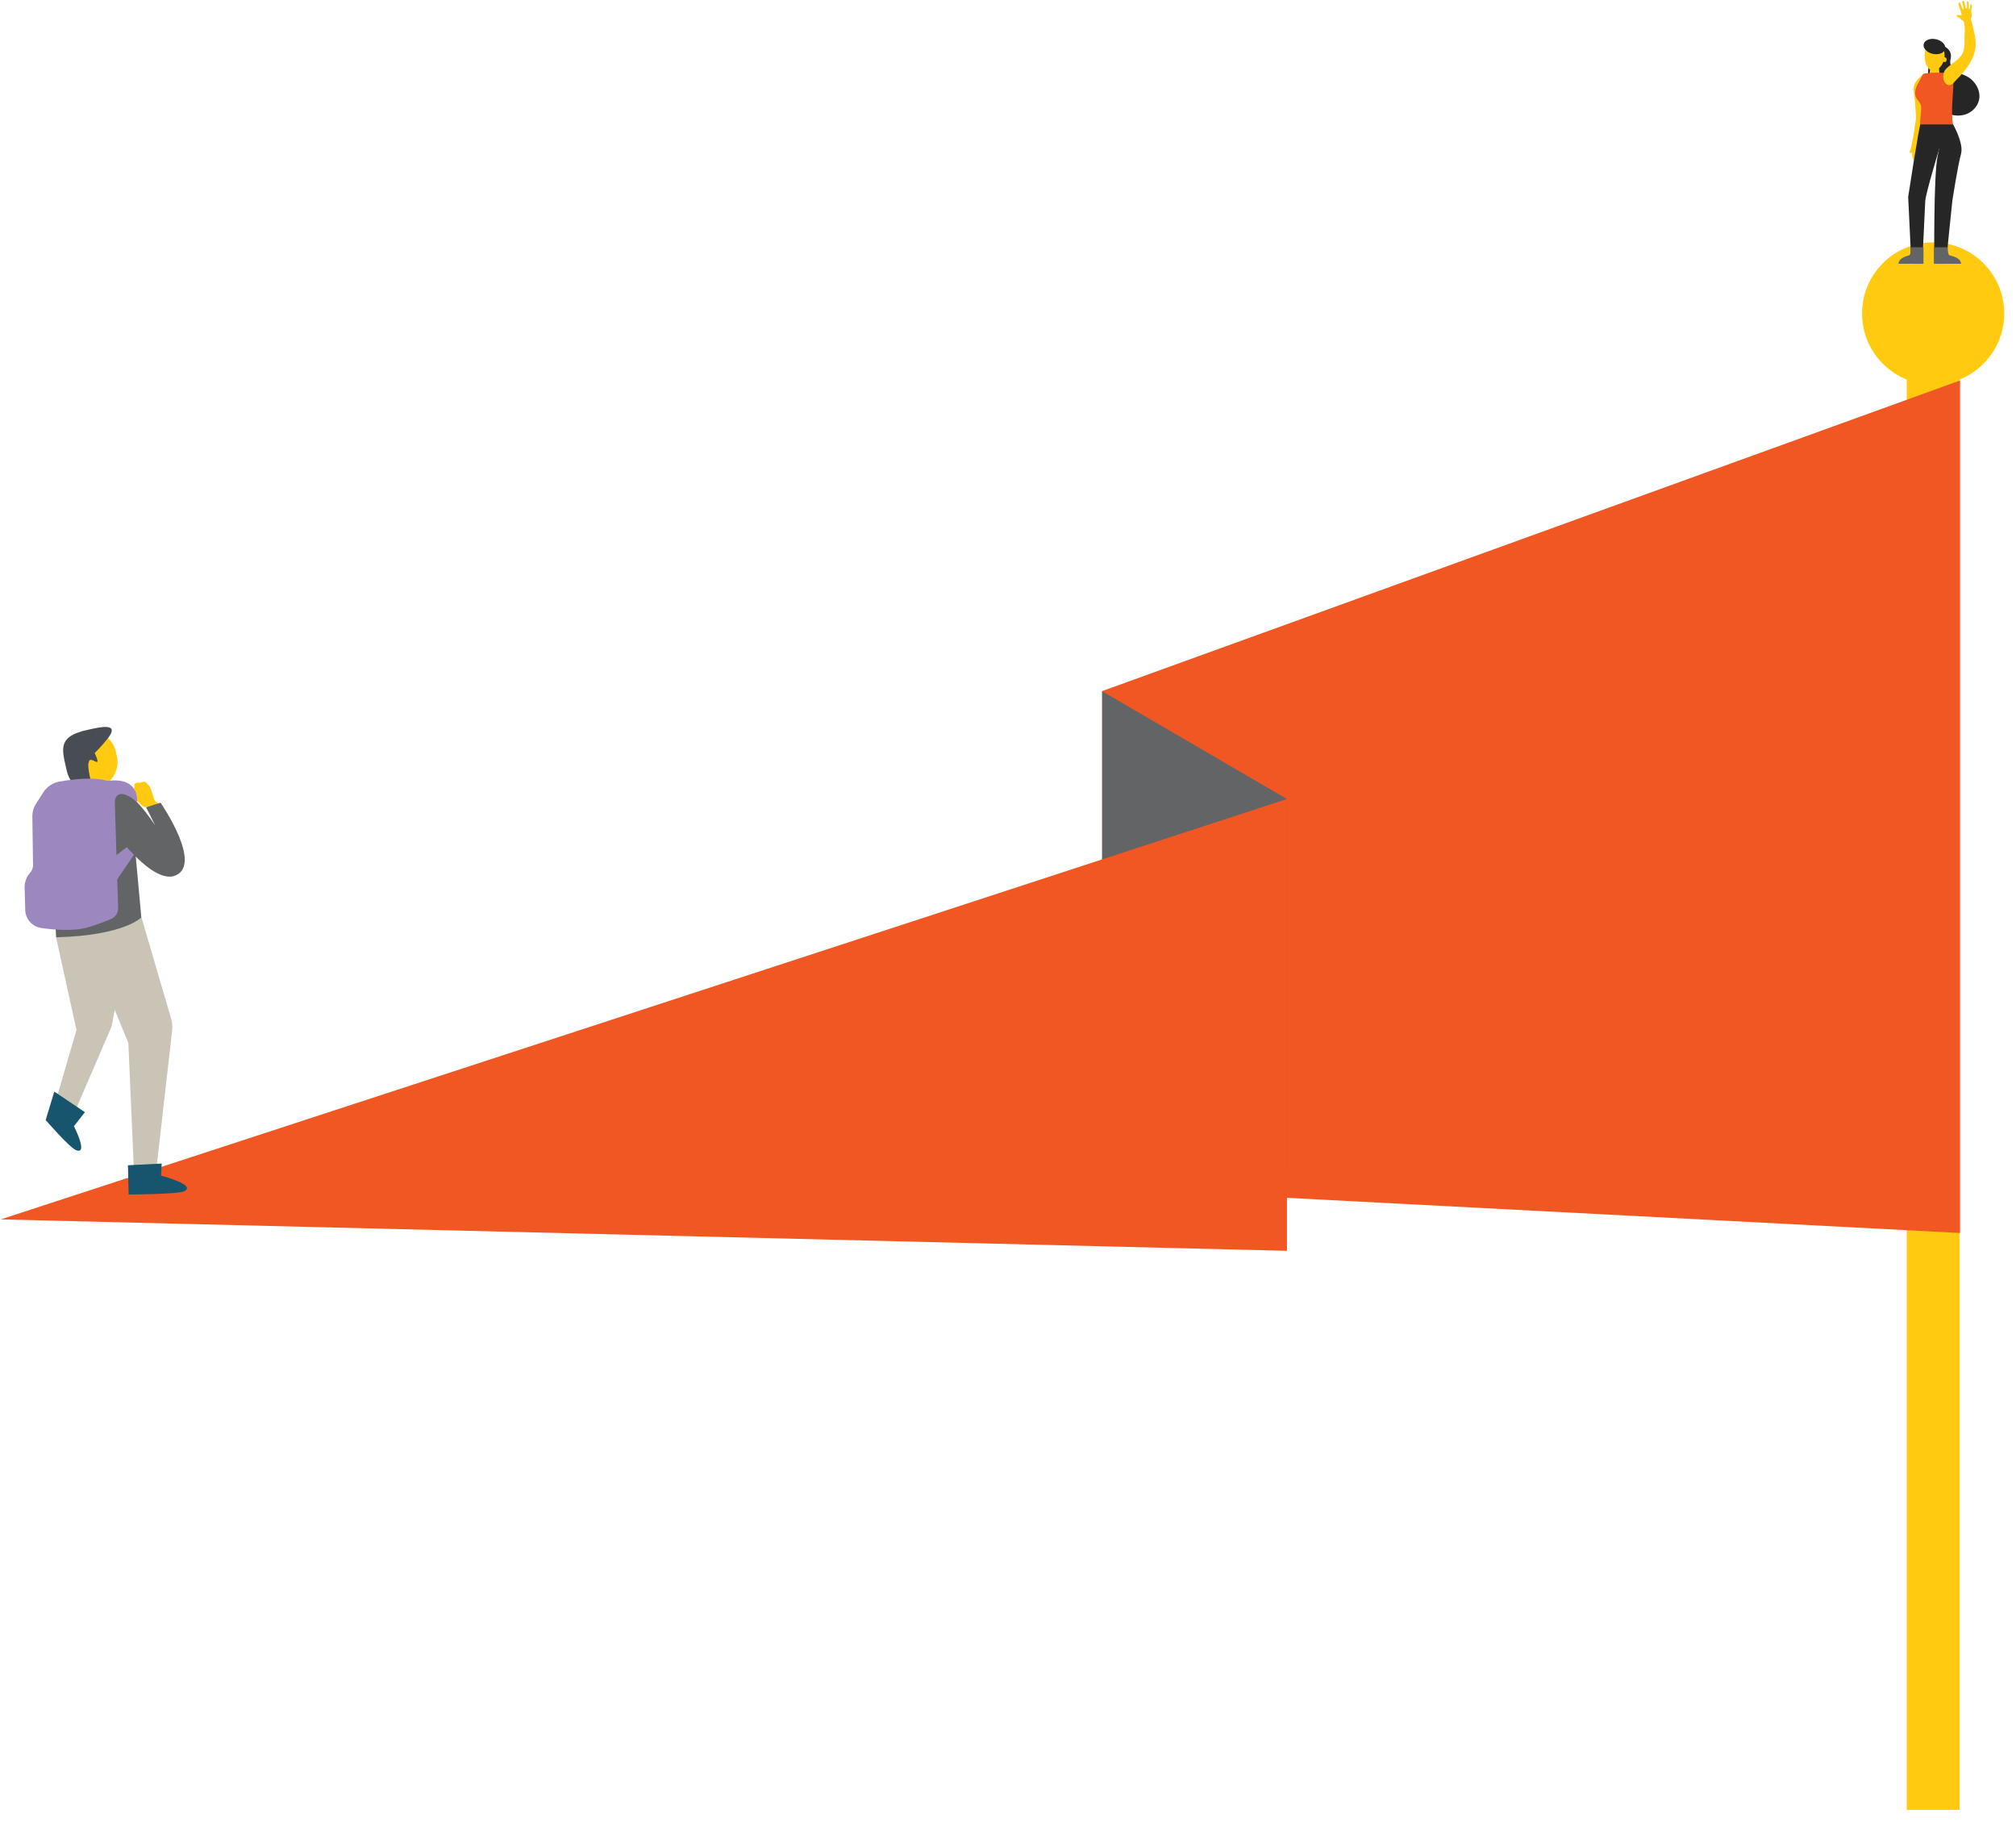 <?xml version="1.0" encoding="UTF-8"?>
<svg width="311px" height="281px" viewBox="0 0 311 281" version="1.1" xmlns="http://www.w3.org/2000/svg" xmlns:xlink="http://www.w3.org/1999/xlink">
    <title>Group 44</title>
    <g id="Page-1" stroke="none" stroke-width="1" fill="none" fill-rule="evenodd">
        <g id="Group-44" transform="translate(0.117, 0.135)">
            <polygon id="Fill-1954" fill="#FFCA10" points="294.028 279.01 302.172 279.01 302.172 53.746 294.028 53.746"></polygon>
            <polygon id="Fill-1955" fill="#F05722" points="169.906 106.457 169.906 183.126 302.254 190.036 302.254 58.548"></polygon>
            <polygon id="Fill-1956" fill="#636466" points="169.906 106.482 169.906 164.854 198.403 180.278 198.403 123.098"></polygon>
            <polygon id="Fill-1957" fill="#F05722" points="198.415 192.787 0 187.942 198.415 123.098"></polygon>
            <path d="M309.068,48.217 C309.068,54.275 304.157,59.186 298.1,59.186 C292.042,59.186 287.131,54.275 287.131,48.217 C287.131,42.159 292.042,37.249 298.1,37.249 C304.157,37.249 309.068,42.159 309.068,48.217" id="Fill-1958" fill="#FFCA10"></path>
            <path d="M298.633,7.147 C298.977,7.928 299.062,8.793 298.265,9.1 C298.143,9.147 298.008,9.192 297.931,9.297 C297.883,9.362 297.472,9.311 297.453,9.389 C297.248,10.224 297.433,11.191 297.228,12.027 C297.148,12.354 297.066,12.699 297.153,13.025 C297.278,13.498 297.716,13.812 297.978,14.225 C298.259,14.671 298.326,15.219 298.538,15.702 C298.862,16.437 299.517,16.991 300.249,17.321 C301.164,17.735 302.24,17.824 303.183,17.479 C304.127,17.135 304.914,16.336 305.16,15.363 C305.519,13.943 304.659,12.397 303.378,11.685 C302.838,11.386 302.236,11.209 301.711,10.884 C301.186,10.561 300.724,10.029 300.731,9.412 C300.736,9.069 300.883,8.734 300.841,8.393 C300.841,8.393 300.909,7.003 298.7,6.725" id="Fill-1959" fill="#262626"></path>
            <path d="M296.802,11.253 C296.802,11.253 294.884,12.258 295.105,13.811 C295.327,15.364 295.466,18.066 295.466,18.066 L295.031,21.06 C294.813,21.73 294.817,22.48 294.529,23.116 C294.484,23.217 294.441,23.349 294.519,23.426 C294.578,23.483 294.678,23.474 294.746,23.427 C294.813,23.38 294.855,23.306 294.895,23.234 C294.839,23.551 294.851,23.879 294.93,24.191 C294.968,24.34 295.026,24.493 295.144,24.592 C295.262,24.691 295.455,24.715 295.566,24.607 C295.788,24.392 295.519,24.14 295.52,23.913 C295.521,23.681 295.726,23.401 295.849,23.211 C296.149,22.746 296.505,22.347 296.732,21.837 C296.806,21.643 296.954,16.659 296.954,16.659 L296.802,11.253 Z" id="Fill-1960" fill="#FFCA10"></path>
            <path d="M299.864,8.414 C299.864,9.685 298.975,10.746 298.128,10.746 C297.28,10.746 296.794,9.685 296.794,8.414 C296.794,7.143 297.482,6.112 298.329,6.112 C299.177,6.112 299.864,7.143 299.864,8.414" id="Fill-1961" fill="#FFCA10"></path>
            <path d="M300.187,9.073 C300.187,9.278 300.05,9.444 299.882,9.444 C299.714,9.444 299.577,9.278 299.577,9.073 C299.577,8.867 299.714,8.701 299.882,8.701 C300.05,8.701 300.187,8.867 300.187,9.073" id="Fill-1962" fill="#FFCA10"></path>
            <path d="M299.343,8.818 C299.331,8.701 299.302,8.584 299.247,8.476 C299.088,8.169 298.787,7.966 298.4,7.968 C297.85,7.97 297.515,8.243 297.346,8.769 C297.293,8.934 297.316,9.159 297.327,9.346 C297.327,9.504 297.383,10.033 297.654,10.28 L297.507,11.666 C298.466,12.245 299.098,11.638 299.098,11.638 L299.001,10.27 C299.001,10.27 299.073,10.195 299.153,10.04 C299.24,9.868 299.289,9.682 299.307,9.494 C299.327,9.28 299.355,8.937 299.343,8.818" id="Fill-1963" fill="#FFCA10"></path>
            <path d="M299.957,7.413 C299.82,8.035 298.966,8.375 298.05,8.173 C297.134,7.97 296.502,7.301 296.64,6.678 C296.779,6.056 297.632,5.716 298.548,5.918 C299.464,6.121 300.096,6.79 299.957,7.413" id="Fill-1964" fill="#262626"></path>
            <path d="M298.853,23.438 C298.853,23.438 296.908,29.892 296.88,30.913 C296.853,31.934 296.418,40.408 296.418,40.408 L294.736,40.357 L294.248,30.241 C294.248,30.241 295.981,18.917 296.168,18.933 C296.356,18.949 300.163,18.969 300.163,18.969 L298.853,23.438 Z" id="Fill-1965" fill="#262626"></path>
            <path d="M301.135,18.977 C301.135,18.977 302.869,21.962 302.398,23.622 C301.927,25.281 301.118,30.47 301.066,30.802 C301.013,31.134 300.084,40.476 300.084,40.476 L298.272,40.501 C298.272,40.501 298.158,26.849 298.786,23.964 C299.415,21.081 299.469,18.966 299.469,18.966 L301.135,18.977 Z" id="Fill-1966" fill="#262626"></path>
            <path d="M294.672,37.994 C294.672,37.994 294.672,39.103 294.426,39.225 C294.18,39.348 292.798,39.567 292.767,40.541 L296.61,40.553 L296.61,37.994" id="Fill-1967" fill="#636466"></path>
            <path d="M300.344,37.994 C300.344,37.994 300.344,39.103 300.61,39.225 C300.877,39.348 302.373,39.567 302.407,40.541 L298.244,40.553 L298.244,37.994" id="Fill-1968" fill="#636466"></path>
            <path d="M295.775,15.362 C295.939,15.569 296.104,15.778 296.188,16.027 C296.417,16.704 295.985,18.356 296.118,19.059 C297.801,19.059 299.483,19.06 301.166,19.06 C300.811,17.276 301.189,14.53 301.228,12.711 C301.238,12.275 301.208,11.791 300.896,11.486 C300.68,11.276 300.371,11.196 300.074,11.149 C299.493,11.057 298.902,11.057 298.315,11.078 C297.908,11.091 297.499,11.094 297.096,11.158 C296.924,11.185 296.696,11.207 296.552,11.309 C296.418,11.405 296.361,11.578 296.301,11.724 C296.127,12.154 295.873,12.547 295.662,12.96 C295.287,13.697 295.118,14.498 295.648,15.199 C295.689,15.254 295.732,15.307 295.775,15.362" id="Fill-1969" fill="#F05722"></path>
            <path d="M304.164,3.71 C304.083,3.386 303.998,3.06 303.91,2.736 C303.982,2.618 304.036,2.508 304.045,2.357 C304.056,2.182 304.039,2.009 304.011,1.837 C303.983,1.663 303.977,1.491 304.007,1.317 C304.047,1.087 304.165,0.749 304.005,0.544 C303.99,0.524 303.973,0.506 303.95,0.497 C303.927,0.489 303.898,0.492 303.883,0.512 C303.872,0.523 303.87,0.54 303.867,0.556 C303.851,0.656 303.835,0.757 303.819,0.857 C303.806,0.945 303.757,1.075 303.77,1.162 C303.761,1.223 303.728,1.254 303.683,1.254 C303.638,1.254 303.616,1.222 303.613,1.153 C303.605,0.971 303.599,0.787 303.589,0.604 C303.582,0.47 303.604,0.291 303.545,0.169 C303.511,0.098 303.414,0.017 303.338,0.082 C303.247,0.16 303.31,0.376 303.312,0.478 C303.316,0.675 303.321,0.872 303.326,1.069 C303.327,1.113 303.325,1.147 303.277,1.167 C303.232,1.187 303.188,1.183 303.156,1.149 C303.134,1.127 303.123,1.091 303.115,1.059 C303.072,0.882 303.031,0.704 302.988,0.527 C302.956,0.391 302.943,0.175 302.857,0.06 C302.793,-0.026 302.65,-0.02 302.598,0.077 C302.548,0.171 302.609,0.296 302.631,0.389 C302.666,0.542 302.702,0.695 302.736,0.85 C302.763,0.968 302.78,1.088 302.797,1.208 C302.805,1.273 302.792,1.289 302.745,1.299 C302.699,1.308 302.669,1.292 302.65,1.246 C302.617,1.166 302.573,1.09 302.541,1.009 C302.458,0.799 302.382,0.586 302.296,0.377 C302.267,0.308 302.25,0.253 302.167,0.254 C302.1,0.254 302.031,0.309 302.016,0.373 C302.009,0.403 302.011,0.435 302.013,0.465 C302.021,0.577 302.051,0.675 302.086,0.782 C302.166,1.026 302.246,1.271 302.319,1.517 C302.364,1.666 302.43,1.809 302.463,1.962 C302.477,2.024 302.505,2.131 302.479,2.193 C302.446,2.276 302.362,2.224 302.28,2.21 C302.169,2.192 302.059,2.173 301.948,2.167 C301.892,2.164 301.831,2.182 301.776,2.202 C301.685,2.235 301.67,2.32 301.742,2.385 C301.771,2.41 301.809,2.432 301.846,2.445 C301.978,2.497 302.092,2.576 302.196,2.673 C302.262,2.733 302.325,2.799 302.393,2.857 C302.462,2.916 302.532,2.974 302.609,3.02 C302.667,3.054 302.736,3.072 302.803,3.096 C302.855,3.23 302.895,3.375 302.915,3.547 C302.974,4.028 302.997,4.668 302.961,5.152 C302.889,6.142 303.074,7.195 302.637,8.086 C302.377,8.615 301.923,9.022 301.455,9.38 C300.986,9.737 300.487,10.064 300.084,10.493 C299.728,10.873 299.608,11.371 299.662,11.92 C299.715,12.451 300.15,13.087 300.661,13.002 C301.135,12.922 301.395,12.448 301.742,12.114 C302.444,11.439 303.074,10.65 303.61,9.837 C304.147,9.023 304.542,8.1 304.638,7.129 C304.751,5.979 304.442,4.833 304.164,3.71" id="Fill-1970" fill="#FFCA10"></path>
            <path d="M24.683,124.018 C24.34,123.744 23.716,123.51 23.622,123.037 C23.497,122.414 23.212,121.783 22.989,121.187 C22.898,120.941 22.678,120.923 22.535,120.702 C22.398,120.492 22.209,120.404 21.968,120.448 C21.814,120.475 21.663,120.517 21.517,120.567 C21.261,120.654 21.125,120.527 20.872,120.621 C20.663,120.698 20.581,120.849 20.625,121.066 C20.633,121.097 20.637,121.131 20.649,121.161 C20.655,121.174 20.662,121.188 20.668,121.201 C20.605,121.247 20.552,121.303 20.543,121.378 C20.53,121.483 20.601,121.584 20.59,121.69 C20.575,121.861 20.355,121.977 20.377,122.148 C20.396,122.3 20.605,122.431 20.524,122.562 C20.506,122.591 20.476,122.611 20.451,122.636 C20.308,122.781 20.41,123.039 20.573,123.16 C20.738,123.28 20.948,123.329 21.108,123.455 C21.535,123.791 21.765,124.313 22.381,124.361 C22.599,124.377 22.541,124.389 22.608,124.564 C22.683,124.751 22.852,124.889 22.936,125.075 C22.962,125.133 22.992,125.133 23.04,125.104 C23.195,125.005 23.127,124.598 23.274,124.49 C23.5,124.326 24.288,124.482 24.503,124.306 C24.573,124.25 24.631,124.18 24.695,124.116 C24.732,124.079 24.727,124.052 24.683,124.018" id="Fill-2000" fill="#FFCA10"></path>
            <path d="M21.686,141.288 L26.265,156.909 C26.451,157.543 26.508,158.209 26.433,158.865 L23.973,180.457 L20.542,180.457 L19.685,160.729 L15.682,151.009 L13.395,142.718 L21.686,141.288 Z" id="Fill-2001" fill="#C9C4B6"></path>
            <path d="M8.535,144.433 L11.68,158.728 L7.677,172.452 L10.822,172.738 L16.944,158.546 C17.056,158.287 17.138,158.016 17.19,157.739 L19.399,145.863 L13.395,142.718 L8.535,144.433 Z" id="Fill-2002" fill="#C9C4B6"></path>
            <path d="M8.535,144.433 L7.714,127.583 C7.686,127.015 7.733,126.453 7.857,125.897 C8.176,124.455 7.611,121.761 9.054,120.955 C10.462,120.168 13.286,120.074 14.92,120.087 C15.641,120.092 16.29,120.476 16.8,120.974 L19.219,121.898 C19.705,122.372 20.005,122.998 20.066,123.667 L21.686,141.359 C21.686,141.359 19.113,144.154 8.535,144.433" id="Fill-2003" fill="#636466"></path>
            <polygon id="Fill-2004" fill="#9C87BE" points="21.344 130.544 17.113 136.733 16.8 132.581 20.404 129.76"></polygon>
            <path d="M16.411,126.621 C16.411,126.621 22.54,135.791 26.544,135.036 C31.596,133.7 24.65,123.668 24.65,123.668 L22.432,124.388 L23.83,127.204 C23.83,127.204 19.75,120.651 16.571,121.101 C13.392,121.553 16.411,126.621 16.411,126.621" id="Fill-2005" fill="#636466"></path>
            <path d="M14.781,121.456 L14.781,121.456 C12.556,121.957 10.818,120.856 10.317,118.632 L10.16,117.935 C9.66,115.71 10.58,113.17 12.804,112.67 C15.029,112.17 17.259,113.58 17.759,115.805 L17.916,116.502 C18.416,118.727 17.006,120.956 14.781,121.456" id="Fill-2006" fill="#FFCA10"></path>
            <path d="M13.59,117.384 C13.228,118.051 14.118,121.197 14.118,121.197 C11.894,121.697 10.641,120.805 10.141,118.58 L9.984,117.883 C9.484,115.658 9.122,113.973 11.629,112.954 L12.628,112.618 C14.853,112.117 18.916,110.956 16.252,114.074 C15.484,115.053 14.49,116.009 14.49,116.009 C15.792,118.866 13.8,116.2 13.59,117.384" id="Fill-2007" fill="#484C55"></path>
            <path d="M14.646,120.65 C14.646,120.65 15.062,120.359 17.172,120.245 C21.477,120.01 21.035,123.581 21.035,123.581 C21.035,123.581 17.512,120.379 17.512,124.226" id="Fill-2008" fill="#9C87BE"></path>
            <path d="M24.829,179.328 L24.728,181.19 C24.728,181.19 30.252,182.618 28.318,183.588 C27.339,184.079 19.727,184.103 19.727,184.103 L19.621,179.592 L24.829,179.328 Z" id="Fill-2009" fill="#17556C"></path>
            <path d="M12.984,171.402 L11.289,173.565 C11.289,173.565 13.598,178.069 11.595,177.25 C10.582,176.836 6.928,172.619 6.928,172.619 L8.26,168.231 L12.984,171.402 Z" id="Fill-2010" fill="#17556C"></path>
            <path d="M6.536,122.113 L5.437,123.843 C5.061,124.436 4.866,125.126 4.875,125.828 L4.979,133.298 C4.985,133.715 4.836,134.119 4.561,134.433 L4.499,134.505 C3.952,135.131 3.66,135.939 3.682,136.769 L3.776,140.222 C3.814,141.634 4.867,142.801 6.265,143.001 C8.34,143.296 11.324,143.526 13.479,142.884 C15.268,142.349 16.425,141.878 17.138,141.536 C17.746,141.244 18.129,140.628 18.108,139.953 L17.536,121.822 C17.512,121.077 17.01,120.422 16.286,120.243 C15.09,119.947 12.876,119.742 9.078,120.404 C8.03,120.587 7.106,121.216 6.536,122.113" id="Fill-2011" fill="#9C87BE"></path>
        </g>
    </g>
</svg>